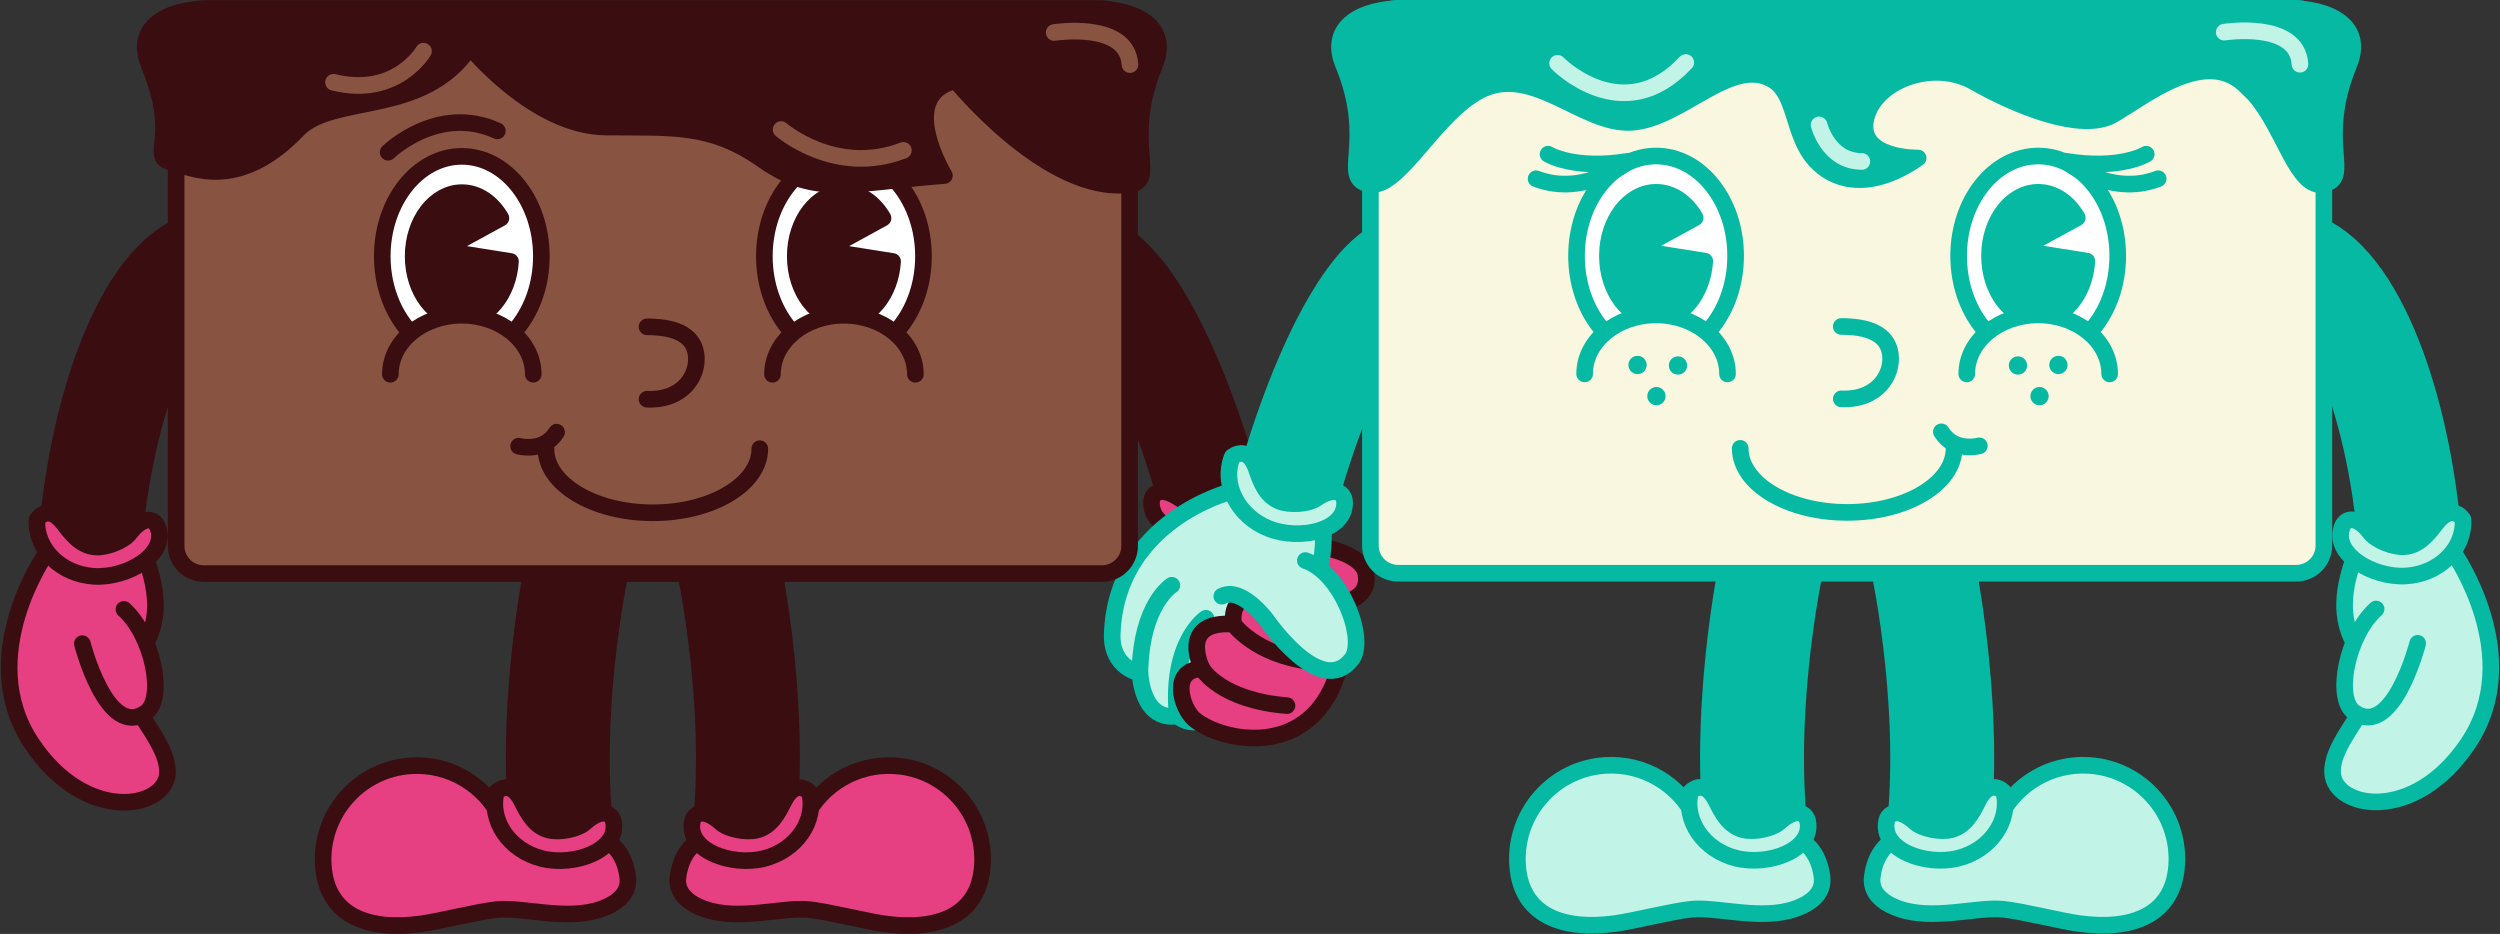<svg xmlns="http://www.w3.org/2000/svg" fill="none" viewBox="0 0 696 260" height="260" width="696">
<rect x="0" y="0" width="696" height="260" fill="#333333" stroke="none"/>
<g clip-path="url(#clip0_3611_437)">
<path fill="#E63F82" d="M351.402 153.805C361.17 149.238 378.814 152.918 380.211 159.522C382.95 172.475 355.615 168.205 355.615 168.205"></path>
<path stroke-linejoin="round" stroke-linecap="round" stroke-width="4.629" stroke="#3A0E11" d="M351.402 153.805C361.17 149.238 378.814 152.918 380.211 159.522C382.95 172.475 355.615 168.205 355.615 168.205"></path>
<path stroke-linejoin="round" stroke-linecap="round" stroke-width="28.932" stroke="#3A0E11" d="M303.325 74.285C314.292 77.236 330.197 108.097 340.138 150.746"></path>
<path stroke-linejoin="round" stroke-linecap="round" stroke-width="4.629" stroke="#3A0E11" fill="#E63F82" d="M328.581 138.891C330.726 140.35 335.825 140.697 338.672 139.566C342.545 138.031 343.934 134.066 345.134 130.598C347.579 123.531 351.858 127.191 351.858 127.191C354.874 134.799 350.318 143.733 341.681 147.158C333.052 150.58 320.079 147.756 320.592 139.59C320.731 137.406 323.041 135.123 328.577 138.888L328.581 138.891Z"></path>
<path stroke-linejoin="round" stroke-linecap="round" stroke-width="28.932" stroke="#05B9A3" d="M391.59 74.285C380.623 77.236 364.718 108.096 354.777 150.746"></path>
<path fill="#C1F4E7" d="M342.483 136.928C342.483 136.928 310.678 145.009 309.64 176.576C309.331 185.981 317.347 187.392 317.347 187.392C318.682 201.916 327.72 199.247 327.72 199.247C336.03 206.565 352.945 189.537 352.108 180.144C351.263 170.674 368.927 173.771 368.456 147.702"></path>
<path stroke-linejoin="round" stroke-linecap="round" stroke-width="4.629" stroke="#05B9A3" d="M342.483 136.928C342.483 136.928 310.678 145.009 309.64 176.576C309.331 185.981 317.347 187.392 317.347 187.392C318.682 201.916 327.72 199.247 327.72 199.247C336.03 206.565 352.945 189.537 352.108 180.144C351.263 170.674 368.927 173.771 368.456 147.702"></path>
<path stroke-linejoin="round" stroke-linecap="round" stroke-width="4.629" stroke="#05B9A3" fill="#C1F4E7" d="M366.334 138.891C364.19 140.349 359.09 140.697 356.243 139.566C352.37 138.031 350.981 134.065 349.782 130.598C347.336 123.53 343.058 127.191 343.058 127.191C340.041 134.798 344.597 143.733 353.234 147.158C361.864 150.58 374.837 147.756 374.324 139.59C374.185 137.406 371.874 135.122 366.338 138.887L366.334 138.891Z"></path>
<path stroke-linejoin="round" stroke-linecap="round" stroke-width="28.932" stroke="#3A0E11" d="M54.211 74.405C39.059 82.536 25.449 119.557 24.288 164.872"></path>
<path fill="#E63F82" d="M12.823 154.117C12.823 154.117 -7.317 182.767 8.8 206.943C23.922 229.625 46.018 225.089 46.604 215.375C47.036 208.212 39.306 200.767 35.552 192.11C31.772 183.385 49.513 180.769 40.864 156.169"></path>
<path stroke-linejoin="round" stroke-linecap="round" stroke-width="4.629" stroke="#3A0E11" d="M12.823 154.117C12.823 154.117 -7.317 182.767 8.8 206.943C23.922 229.625 46.018 225.089 46.604 215.375C47.036 208.212 39.306 200.767 35.552 192.11C31.772 183.385 49.513 180.769 40.864 156.169"></path>
<path stroke-linejoin="round" stroke-linecap="round" stroke-width="4.629" stroke="#3A0E11" fill="#E63F82" d="M36.081 148.482C34.503 150.541 29.77 152.474 26.714 152.297C22.556 152.058 19.991 148.732 17.757 145.816C13.213 139.879 10.304 144.701 10.304 144.701C9.834 152.871 16.97 159.919 26.244 160.452C35.513 160.984 46.936 154.222 43.88 146.634C43.063 144.605 40.15 143.162 36.081 148.482Z"></path>
<path fill="#E63F82" d="M34.491 169.644C42.538 176.819 46.114 194.487 40.598 198.375C29.773 205.998 22.919 179.195 22.919 179.195"></path>
<path stroke-linejoin="round" stroke-linecap="round" stroke-width="4.629" stroke="#3A0E11" d="M34.491 169.644C42.538 176.819 46.114 194.487 40.598 198.375C29.773 205.998 22.919 179.195 22.919 179.195"></path>
<path stroke-linejoin="round" stroke-linecap="round" stroke-width="28.932" stroke="#3A0E11" d="M202.724 156.961C202.724 156.961 212.348 201.06 206.145 239.667"></path>
<path stroke-linejoin="round" stroke-linecap="round" stroke-width="4.629" stroke="#3A0E11" fill="#E63F82" d="M246.364 257.211C260.637 259.19 272.627 255.213 273.51 240.832C274.393 226.451 263.453 214.076 249.072 213.189C238.294 212.525 228.647 218.504 224.114 227.593C224.114 227.593 216.549 233.317 209.305 233.672C202.064 234.027 195.668 233.638 195.668 233.638C195.668 233.638 189.909 235.339 188.759 244.111C188.196 248.401 191.205 251.298 196.089 253.057C205.586 256.471 217.845 252.474 225.198 253.23C230.556 253.782 241.029 256.478 246.364 257.219V257.211Z"></path>
<path stroke-linejoin="round" stroke-linecap="round" stroke-width="4.629" stroke="#3A0E11" fill="#E63F82" d="M200.741 229.097C202.673 230.829 207.684 231.848 210.655 231.107C214.697 230.1 216.599 226.355 218.25 223.076C221.614 216.394 225.367 220.591 225.367 220.591C227.346 228.53 221.649 236.782 212.634 239.031C203.626 241.28 191.143 236.758 192.736 228.731C193.161 226.586 195.757 224.626 200.745 229.097H200.741Z"></path>
<path stroke-linejoin="round" stroke-linecap="round" stroke-width="28.932" stroke="#3A0E11" d="M160.792 156.961C160.792 156.961 151.167 201.06 157.37 239.667"></path>
<path stroke-linejoin="round" stroke-linecap="round" stroke-width="4.629" stroke="#3A0E11" fill="#E63F82" d="M117.151 257.211C102.878 259.19 90.889 255.213 90.005 240.832C89.122 226.451 100.062 214.076 114.443 213.189C125.221 212.525 134.869 218.504 139.402 227.593C139.402 227.593 146.966 233.317 154.211 233.672C161.452 234.027 167.847 233.638 167.847 233.638C167.847 233.638 173.607 235.339 174.756 244.111C175.319 248.401 172.311 251.298 167.427 253.057C157.93 256.471 145.67 252.474 138.318 253.23C132.96 253.782 122.486 256.478 117.151 257.219V257.211Z"></path>
<path stroke-linejoin="round" stroke-linecap="round" stroke-width="4.629" stroke="#3A0E11" fill="#E63F82" d="M162.775 229.097C160.842 230.829 155.831 231.848 152.861 231.107C148.818 230.1 146.916 226.355 145.265 223.076C141.901 216.394 138.148 220.591 138.148 220.591C136.169 228.53 141.867 236.782 150.882 239.031C159.889 241.28 172.372 236.758 170.779 228.731C170.355 226.586 167.759 224.626 162.771 229.097H162.775Z"></path>
<path stroke-linejoin="round" stroke-linecap="round" stroke-width="4.629" stroke="#3A0E11" fill="#895342" d="M306.77 2.415H56.749C52.488 2.415 49.034 5.869 49.034 10.13V151.973C49.034 156.234 52.488 159.688 56.749 159.688H306.77C311.031 159.688 314.485 156.234 314.485 151.973V10.13C314.485 5.869 311.031 2.415 306.77 2.415Z"></path>
<path stroke-linejoin="round" stroke-linecap="round" stroke-width="4.629" stroke="#3A0E11" fill="white" d="M128.57 99.151C140.801 99.151 150.716 86.701 150.716 71.342C150.716 55.983 140.801 43.533 128.57 43.533C116.339 43.533 106.423 55.983 106.423 71.342C106.423 86.701 116.339 99.151 128.57 99.151Z"></path>
<path stroke-linejoin="round" stroke-linecap="round" stroke-width="4.629" stroke="#3A0E11" fill="#3A0E11" d="M142.121 72.785C141.558 81.885 135.718 89.049 128.597 89.049C121.098 89.049 115.018 81.121 115.018 71.346C115.018 61.571 121.098 53.636 128.597 53.636C133.033 53.636 136.979 56.421 139.452 60.715L122.953 69.745L142.121 72.785Z"></path>
<path stroke-linejoin="round" stroke-linecap="round" stroke-width="4.629" stroke="#3A0E11" fill="white" d="M234.946 99.151C247.177 99.151 257.092 86.701 257.092 71.342C257.092 55.984 247.177 43.533 234.946 43.533C222.715 43.533 212.799 55.984 212.799 71.342C212.799 86.701 222.715 99.151 234.946 99.151Z"></path>
<path stroke-linejoin="round" stroke-linecap="round" stroke-width="4.629" stroke="#3A0E11" fill="#3A0E11" d="M248.501 72.789C247.938 81.889 242.098 89.052 234.977 89.052C227.477 89.052 221.398 81.125 221.398 71.35C221.398 61.575 227.477 53.64 234.977 53.64C239.413 53.64 243.359 56.425 245.832 60.718L229.333 69.749L248.501 72.789Z"></path>
<path fill="#895342" d="M108.676 104.193C108.676 95.12 117.583 87.764 128.566 87.764C139.548 87.764 148.455 95.12 148.455 104.193"></path>
<path stroke-linejoin="round" stroke-linecap="round" stroke-width="4.629" stroke="#3A0E11" d="M108.676 104.193C108.676 95.12 117.583 87.764 128.566 87.764C139.548 87.764 148.455 95.12 148.455 104.193"></path>
<path fill="#895342" d="M254.839 104.197C254.839 95.124 245.932 87.768 234.95 87.768C223.967 87.768 215.06 95.124 215.06 104.197"></path>
<path stroke-linejoin="round" stroke-linecap="round" stroke-width="4.629" stroke="#3A0E11" d="M254.839 104.197C254.839 95.124 245.932 87.768 234.95 87.768C223.967 87.768 215.06 95.124 215.06 104.197"></path>
<path stroke-linejoin="round" stroke-linecap="round" stroke-width="4.629" stroke="#3A0E11" d="M180.13 90.992C187.019 90.992 193.01 92.694 193.797 98.719C194.519 104.235 190.391 111.561 180.13 111.14"></path>
<path stroke-linejoin="round" stroke-linecap="round" stroke-width="4.629" stroke="#3A0E11" d="M151.989 124.92C151.989 134.768 165.317 142.754 181.758 142.754C198.199 142.754 211.526 134.768 211.526 124.92"></path>
<path stroke-linejoin="round" stroke-linecap="round" stroke-width="4.629" stroke="#3A0E11" d="M144.378 124.214C144.378 124.214 151.364 126.162 154.952 120.318"></path>
<path stroke-linejoin="round" stroke-linecap="round" stroke-width="4.629" stroke="#3A0E11" fill="#3A0E11" d="M304.382 2.411L304.374 2.488C304.374 2.488 304.351 2.484 304.344 2.484C303.915 2.438 303.491 2.411 303.051 2.411H60.464C59.866 2.411 59.284 2.473 58.709 2.562L58.586 2.415C46.515 2.415 37.192 7.515 41.497 17.988C50.465 39.806 40.436 43.533 48.483 45.45C53.15 46.561 66.32 53.443 82.858 36.138C92.606 25.938 117.853 32.678 130.857 13.089C130.857 13.089 148.644 35.15 168.615 35.37C187.158 35.571 197.94 34.344 212.456 44.601C227.119 54.959 237.461 50.866 262.925 48.868C262.925 48.868 249.281 26.548 266.08 22.463C266.08 22.463 291.895 54.4 314.481 51.364C322.679 50.26 312.498 39.81 321.467 17.988C325.768 7.519 316.445 2.415 304.378 2.415L304.382 2.411Z"></path>
<path stroke-linejoin="round" stroke-linecap="round" stroke-width="4.629" stroke="#895342" d="M293.488 9.05C293.488 9.05 313.837 5.825 314.581 17.984"></path>
<path stroke-linejoin="round" stroke-linecap="round" stroke-width="4.629" stroke="#3A0E11" d="M108.051 42.387C108.051 42.387 121.935 28.835 138.46 36.439"></path>
<path stroke-linejoin="round" stroke-linecap="round" stroke-width="4.629" stroke="#3A0E11" d="M255.464 42.387C255.464 42.387 241.581 28.835 225.055 36.439"></path>
<path stroke-linejoin="round" stroke-linecap="round" stroke-width="4.629" stroke="#895342" d="M217.459 36.065C217.459 36.065 232.543 49.215 251.495 41.866"></path>
<path stroke-linejoin="round" stroke-linecap="round" stroke-width="4.629" stroke="#895342" d="M117.9 14.242C117.9 14.242 110.37 27.269 92.849 22.907"></path>
<path stroke-linejoin="round" stroke-linecap="round" stroke-width="28.932" stroke="#05B9A3" d="M641.788 74.308C656.941 82.44 670.55 119.461 671.712 164.776"></path>
<path fill="#C1F4E7" d="M683.176 154.021C683.176 154.021 703.316 182.671 687.199 206.846C672.078 229.529 649.982 224.992 649.395 215.279C648.963 208.115 656.694 200.67 660.447 192.014C664.228 183.288 646.487 180.673 655.135 156.073"></path>
<path stroke-linejoin="round" stroke-linecap="round" stroke-width="4.629" stroke="#05B9A3" d="M683.176 154.021C683.176 154.021 703.316 182.671 687.199 206.846C672.078 229.529 649.982 224.992 649.395 215.279C648.963 208.115 656.694 200.67 660.447 192.014C664.228 183.288 646.487 180.673 655.135 156.073"></path>
<path stroke-linejoin="round" stroke-linecap="round" stroke-width="4.629" stroke="#05B9A3" fill="#C1F4E7" d="M659.919 148.385C661.497 150.445 666.23 152.378 669.285 152.2C673.444 151.961 676.009 148.636 678.242 145.719C682.787 139.783 685.695 144.605 685.695 144.605C686.166 152.775 679.029 159.823 669.756 160.355C660.486 160.887 649.064 154.125 652.119 146.537C652.937 144.508 655.849 143.065 659.919 148.385Z"></path>
<path fill="#C1F4E7" d="M661.508 169.548C653.461 176.723 649.885 194.391 655.402 198.279C666.226 205.902 673.081 179.099 673.081 179.099"></path>
<path stroke-linejoin="round" stroke-linecap="round" stroke-width="4.629" stroke="#05B9A3" d="M661.508 169.548C653.461 176.723 649.885 194.391 655.402 198.279C666.226 205.902 673.081 179.099 673.081 179.099"></path>
<path stroke-linejoin="round" stroke-linecap="round" stroke-width="28.932" stroke="#05B9A3" d="M535.208 156.86C535.208 156.86 544.832 200.96 538.629 239.566"></path>
<path stroke-linejoin="round" stroke-linecap="round" stroke-width="4.629" stroke="#05B9A3" fill="#C1F4E7" d="M578.848 257.114C593.121 259.093 605.111 255.116 605.994 240.735C606.877 226.354 595.937 213.979 581.556 213.092C570.778 212.428 561.13 218.407 556.598 227.496C556.598 227.496 549.033 233.221 541.789 233.575C534.548 233.93 528.152 233.541 528.152 233.541C528.152 233.541 522.393 235.242 521.243 244.014C520.68 248.304 523.689 251.201 528.573 252.96C538.07 256.374 550.329 252.377 557.682 253.133C563.04 253.685 573.513 256.381 578.848 257.122V257.114Z"></path>
<path stroke-linejoin="round" stroke-linecap="round" stroke-width="4.629" stroke="#05B9A3" fill="#C1F4E7" d="M533.225 229C535.157 230.732 540.168 231.751 543.139 231.01C547.181 230.003 549.083 226.258 550.734 222.979C554.098 216.297 557.851 220.494 557.851 220.494C559.83 228.433 554.133 236.685 545.117 238.934C536.11 241.182 523.627 236.661 525.22 228.634C525.644 226.489 528.241 224.529 533.228 229H533.225Z"></path>
<path stroke-linejoin="round" stroke-linecap="round" stroke-width="28.932" stroke="#05B9A3" d="M493.272 156.86C493.272 156.86 483.648 200.96 489.85 239.566"></path>
<path stroke-linejoin="round" stroke-linecap="round" stroke-width="4.629" stroke="#05B9A3" fill="#C1F4E7" d="M449.635 257.114C435.362 259.093 423.373 255.116 422.489 240.735C421.606 226.354 432.546 213.979 446.927 213.092C457.705 212.428 467.353 218.407 471.886 227.496C471.886 227.496 479.45 233.221 486.695 233.575C493.935 233.93 500.331 233.541 500.331 233.541C500.331 233.541 506.091 235.242 507.24 244.014C507.803 248.304 504.794 251.201 499.911 252.96C490.413 256.374 478.154 252.377 470.802 253.133C465.443 253.685 454.97 256.381 449.635 257.122V257.114Z"></path>
<path stroke-linejoin="round" stroke-linecap="round" stroke-width="4.629" stroke="#05B9A3" fill="#C1F4E7" d="M495.258 229C493.326 230.732 488.315 231.751 485.345 231.01C481.302 230.003 479.4 226.258 477.749 222.979C474.385 216.297 470.632 220.494 470.632 220.494C468.653 228.433 474.35 236.685 483.366 238.934C492.381 241.182 504.856 236.661 503.263 228.634C502.839 226.489 500.242 224.529 495.255 229H495.258Z"></path>
<path stroke-linejoin="round" stroke-linecap="round" stroke-width="4.629" stroke="#05B9A3" fill="#F9F7E0" d="M639.254 2.314H389.234C384.973 2.314 381.519 5.769 381.519 10.03V151.872C381.519 156.133 384.973 159.587 389.234 159.587H639.254C643.515 159.587 646.969 156.133 646.969 151.872V10.03C646.969 5.769 643.515 2.314 639.254 2.314Z"></path>
<path stroke-linejoin="round" stroke-linecap="round" stroke-width="4.629" stroke="#05B9A3" fill="white" d="M461.05 99.054C473.281 99.054 483.196 86.604 483.196 71.245C483.196 55.886 473.281 43.436 461.05 43.436C448.819 43.436 438.903 55.886 438.903 71.245C438.903 86.604 448.819 99.054 461.05 99.054Z"></path>
<path stroke-linejoin="round" stroke-linecap="round" stroke-width="4.629" stroke="#05B9A3" fill="#05B9A3" d="M474.605 72.688C474.042 81.788 468.202 88.951 461.081 88.951C453.582 88.951 447.502 81.024 447.502 71.249C447.502 61.474 453.582 53.539 461.081 53.539C465.517 53.539 469.463 56.324 471.936 60.617L455.437 69.648L474.605 72.688Z"></path>
<path stroke-linejoin="round" stroke-linecap="round" stroke-width="4.629" stroke="#05B9A3" d="M430.98 42.927C430.98 42.927 438.132 47.39 453.342 44.89C453.342 44.89 441.114 54.966 427.651 49.758"></path>
<path stroke-linejoin="round" stroke-linecap="round" stroke-width="4.629" stroke="#05B9A3" fill="white" d="M567.43 99.054C579.661 99.054 589.576 86.604 589.576 71.245C589.576 55.886 579.661 43.436 567.43 43.436C555.199 43.436 545.283 55.886 545.283 71.245C545.283 86.604 555.199 99.054 567.43 99.054Z"></path>
<path stroke-linejoin="round" stroke-linecap="round" stroke-width="4.629" stroke="#05B9A3" fill="#05B9A3" d="M580.985 72.688C580.422 81.788 574.582 88.951 567.461 88.951C559.962 88.951 553.882 81.024 553.882 71.249C553.882 61.474 559.962 53.539 567.461 53.539C571.897 53.539 575.843 56.324 578.316 60.617L561.817 69.648L580.985 72.688Z"></path>
<path stroke-linejoin="round" stroke-linecap="round" stroke-width="4.629" stroke="#05B9A3" d="M597.503 42.927C597.503 42.927 590.351 47.39 575.141 44.89C575.141 44.89 587.369 54.97 600.832 49.758"></path>
<path fill="#F9F7E0" d="M441.16 104.096C441.16 95.023 450.067 87.667 461.05 87.667C472.032 87.667 480.939 95.023 480.939 104.096"></path>
<path stroke-linejoin="round" stroke-linecap="round" stroke-width="4.629" stroke="#05B9A3" d="M441.16 104.096C441.16 95.023 450.067 87.667 461.05 87.667C472.032 87.667 480.939 95.023 480.939 104.096"></path>
<path fill="#F9F7E0" d="M587.323 104.096C587.323 95.023 578.416 87.667 567.434 87.667C556.451 87.667 547.544 95.023 547.544 104.096"></path>
<path stroke-linejoin="round" stroke-linecap="round" stroke-width="4.629" stroke="#05B9A3" d="M587.323 104.096C587.323 95.023 578.416 87.667 567.434 87.667C556.451 87.667 547.544 95.023 547.544 104.096"></path>
<path stroke-linejoin="round" stroke-linecap="round" stroke-width="4.629" stroke="#05B9A3" d="M512.61 90.892C519.499 90.892 525.49 92.593 526.277 98.619C526.999 104.135 522.871 111.461 512.61 111.04"></path>
<path stroke-linejoin="round" stroke-linecap="round" stroke-width="4.629" stroke="#05B9A3" fill="#05B9A3" d="M636.862 2.314L636.824 2.392C636.399 2.345 635.971 2.314 635.535 2.314H392.952C392.354 2.314 391.772 2.376 391.197 2.461L391.073 2.314C379.003 2.314 369.679 7.414 373.984 17.887C382.953 39.706 372.924 49.342 380.97 51.259C388.763 53.115 397.886 34.406 409.705 26.567C409.771 26.524 409.837 26.486 409.902 26.444C410.107 26.308 410.315 26.181 410.523 26.054C425.741 16.46 440.149 34.884 454.145 34.062C468.217 33.229 482.282 15.025 493.87 22.474C499.664 26.197 499.197 36.23 504.216 43.162C509.235 50.094 519.731 53.921 534.008 43.992C534.008 43.992 516.757 44.343 519.523 32.82C522.007 22.478 538.147 16.267 549.731 22.891C561.312 29.506 579.523 36.955 588.211 31.995C596.898 27.03 614.276 12.545 625.451 24.133C626.173 24.877 626.886 25.579 627.6 26.251C635.913 35.532 639.535 53.034 646.969 51.263C655.016 49.346 644.986 39.71 653.955 17.891C658.26 7.418 648.932 2.322 636.866 2.318L636.862 2.314Z"></path>
<path stroke-linejoin="round" stroke-linecap="round" stroke-width="4.629" stroke="#C1F4E7" d="M506.434 34.768C506.434 34.768 508.914 44.941 518.346 44.941"></path>
<path stroke-linejoin="round" stroke-linecap="round" stroke-width="4.629" stroke="#C1F4E7" d="M433.634 17.621C433.634 17.621 451.811 36.249 469.317 17.398"></path>
<path stroke-linejoin="round" stroke-linecap="round" stroke-width="4.629" stroke="#C1F4E7" d="M619.218 8.953C619.218 8.953 639.566 5.728 640.311 17.887"></path>
<path fill="#05B9A3" d="M467.152 104.297C468.559 104.297 469.698 103.157 469.698 101.751C469.698 100.345 468.559 99.205 467.152 99.205C465.746 99.205 464.606 100.345 464.606 101.751C464.606 103.157 465.746 104.297 467.152 104.297Z"></path>
<path fill="#05B9A3" d="M455.892 104.15C457.298 104.15 458.438 103.01 458.438 101.604C458.438 100.198 457.298 99.058 455.892 99.058C454.486 99.058 453.346 100.198 453.346 101.604C453.346 103.01 454.486 104.15 455.892 104.15Z"></path>
<path fill="#05B9A3" d="M461.146 112.83C462.552 112.83 463.692 111.69 463.692 110.284C463.692 108.878 462.552 107.738 461.146 107.738C459.74 107.738 458.6 108.878 458.6 110.284C458.6 111.69 459.74 112.83 461.146 112.83Z"></path>
<path fill="#05B9A3" d="M561.801 104.297C563.207 104.297 564.347 103.157 564.347 101.751C564.347 100.345 563.207 99.205 561.801 99.205C560.395 99.205 559.255 100.345 559.255 101.751C559.255 103.157 560.395 104.297 561.801 104.297Z"></path>
<path fill="#05B9A3" d="M573.062 104.15C574.468 104.15 575.608 103.01 575.608 101.604C575.608 100.198 574.468 99.058 573.062 99.058C571.655 99.058 570.516 100.198 570.516 101.604C570.516 103.01 571.655 104.15 573.062 104.15Z"></path>
<path fill="#05B9A3" d="M567.808 112.83C569.214 112.83 570.354 111.69 570.354 110.284C570.354 108.878 569.214 107.738 567.808 107.738C566.402 107.738 565.262 108.878 565.262 110.284C565.262 111.69 566.402 112.83 567.808 112.83Z"></path>
<path stroke-linejoin="round" stroke-linecap="round" stroke-width="4.629" stroke="#05B9A3" d="M484.473 124.819C484.473 134.667 497.801 142.652 514.242 142.652C530.683 142.652 544.011 134.667 544.011 124.819"></path>
<path stroke-linejoin="round" stroke-linecap="round" stroke-width="4.629" stroke="#05B9A3" d="M551.051 124.117C551.051 124.117 544.065 126.065 540.477 120.221"></path>
<path fill="#C1F4E7" d="M326.239 162.94C326.239 162.94 317.645 168.128 317.348 187.393L326.239 162.94Z"></path>
<path stroke-linejoin="round" stroke-linecap="round" stroke-width="4.629" stroke="#05B9A3" d="M326.239 162.94C326.239 162.94 317.645 168.128 317.348 187.393"></path>
<path fill="#C1F4E7" d="M335.721 172.128C335.721 172.128 325.792 178.648 327.721 199.247L335.721 172.128Z"></path>
<path stroke-linejoin="round" stroke-linecap="round" stroke-width="4.629" stroke="#05B9A3" d="M335.721 172.128C335.721 172.128 325.792 178.648 327.721 199.247"></path>
<path fill="#E63F82" d="M372.869 185.803C365.652 212.093 339.872 206.534 332.477 200.208C328.924 197.172 325.664 186.32 334.683 186.212C334.683 186.212 327.778 172.653 343.425 173.779C343.425 173.779 341.442 163.781 353.392 166.095"></path>
<path stroke-linejoin="round" stroke-linecap="round" stroke-width="4.629" stroke="#3A0E11" d="M372.869 185.803C365.652 212.093 339.872 206.534 332.477 200.208C328.924 197.172 325.664 186.32 334.683 186.212C334.683 186.212 327.778 172.653 343.425 173.779C343.425 173.779 341.442 163.781 353.392 166.095"></path>
<path stroke-linejoin="round" stroke-linecap="round" stroke-width="4.629" stroke="#3A0E11" d="M334.684 186.216C334.684 186.216 339.633 194.938 358.296 196.443"></path>
<path stroke-linejoin="round" stroke-linecap="round" stroke-width="4.629" stroke="#3A0E11" d="M343.425 173.78C343.425 173.78 349.408 182.239 364.703 184.191"></path>
<path fill="#C1F4E7" d="M363.414 156.058C373.61 159.561 380.419 178.085 376.345 183.47C367.777 194.8 352.625 172.619 352.625 172.619C352.625 172.619 345.635 163.16 340.149 165.984"></path>
<path stroke-linejoin="round" stroke-linecap="round" stroke-width="4.629" stroke="#05B9A3" d="M363.414 156.058C373.61 159.561 380.419 178.085 376.345 183.47C367.777 194.8 352.625 172.619 352.625 172.619C352.625 172.619 345.635 163.16 340.149 165.984"></path>
</g>
<defs>
<clipPath id="clip0_3611_437">
<rect transform="translate(0.232)" fill="white" height="260" width="695.535"></rect>
</clipPath>
</defs>
</svg>
